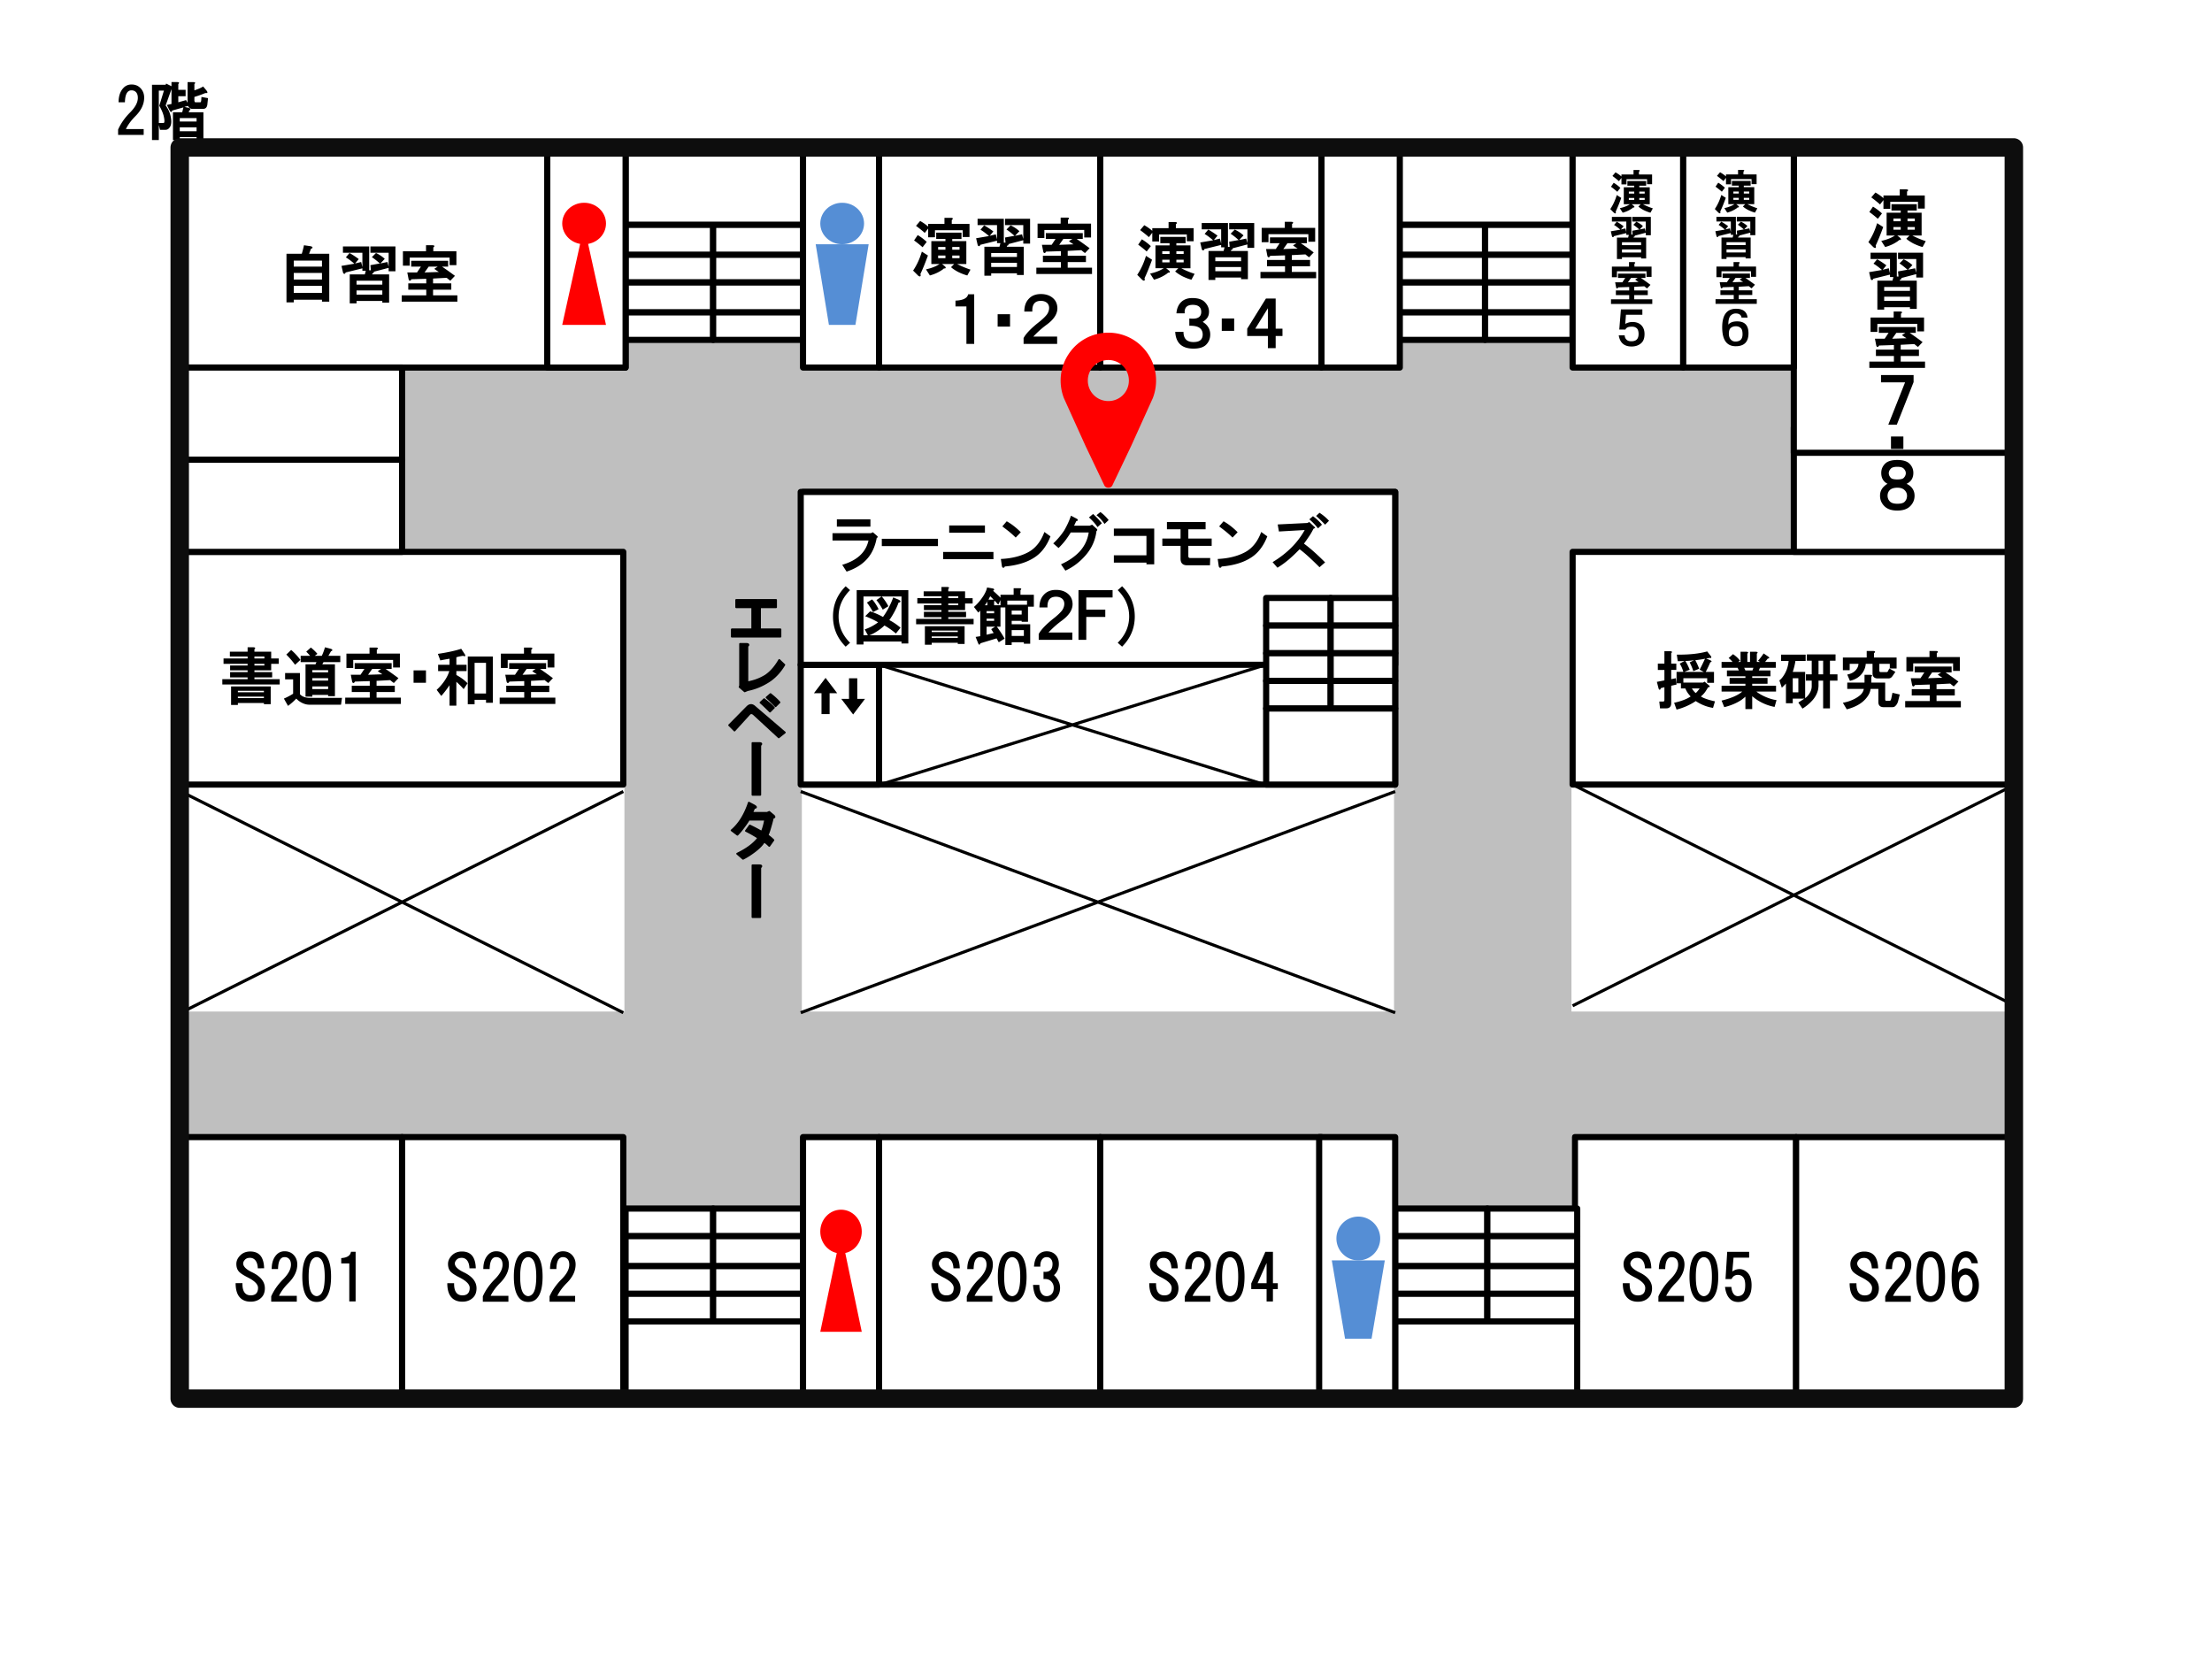 <svg xmlns="http://www.w3.org/2000/svg" width="960" height="720" viewBox="0 0 720 540"><path fill="#fff" fill-rule="evenodd" d="M0 540h720V0H0Z"/><path fill="#bfbfbf" fill-rule="evenodd" d="M58.5 369.75h599.251v-40.5H58.5Z" data-name="P"/><path fill="#bfbfbf" fill-rule="evenodd" d="M203.25 393H261V98.25h-57.75Zm250.502 9.75h57.75V98.25h-57.75Z" data-name="P"/><g data-name="P"><path fill="#fff" fill-rule="evenodd" d="M58.875 455.625h72v-85.5h-72Z"/><path fill="none" stroke="#000" stroke-linejoin="round" stroke-width="2.002" d="M58.875 455.625h72v-85.5h-72Z"/></g><g data-name="P"><path fill="#fff" fill-rule="evenodd" d="M130.88 455.625h72v-85.5h-72Z"/><path fill="none" stroke="#000" stroke-linejoin="round" stroke-width="2.002" d="M130.88 455.625h72v-85.5h-72Z"/></g><g data-name="P"><path fill="#fff" fill-rule="evenodd" d="M286.13 455.625h72v-85.5h-72Z"/><path fill="none" stroke="#000" stroke-linejoin="round" stroke-width="2.002" d="M286.13 455.625h72v-85.5h-72Z"/></g><g data-name="P"><path fill="#fff" fill-rule="evenodd" d="M358.13 455.625h72v-85.5h-72Z"/><path fill="none" stroke="#000" stroke-linejoin="round" stroke-width="2.002" d="M358.13 455.625h72v-85.5h-72Z"/></g><g data-name="P"><path fill="#fff" fill-rule="evenodd" d="M512.63 455.625h72v-85.5h-72Z"/><path fill="none" stroke="#000" stroke-linejoin="round" stroke-width="2.002" d="M512.63 455.625h72v-85.5h-72Z"/></g><g data-name="P"><path fill="#fff" fill-rule="evenodd" d="M584.63 455.625h72v-85.5h-72Z"/><path fill="none" stroke="#000" stroke-linejoin="round" stroke-width="2.002" d="M584.63 455.625h72v-85.5h-72Z"/></g><path fill="#bfbfbf" fill-rule="evenodd" d="M58.5 179.248h527.251v-60H58.5Z" data-name="P"/><g data-name="P"><path fill="#fff" fill-rule="evenodd" d="M58.875 255.38h144v-75.75h-144Z"/><path fill="none" stroke="#000" stroke-linejoin="round" stroke-width="2.002" d="M58.875 255.38h144v-75.75h-144Z"/></g><g data-name="P"><path fill="#fff" fill-rule="evenodd" d="M511.881 255.38h144v-75.75h-144Z"/><path fill="none" stroke="#000" stroke-linejoin="round" stroke-width="2.002" d="M511.881 255.38h144v-75.75h-144Z"/></g><g data-name="P"><path fill="#fff" fill-rule="evenodd" d="M583.88 179.63h72v-40.5h-72Z"/><path fill="none" stroke="#000" stroke-linejoin="round" stroke-width="2.002" d="M583.88 179.63h72v-40.5h-72Z"/></g><g data-name="P"><path fill="#fff" fill-rule="evenodd" d="M261.38 255.38h192.75v-95.25H261.38Z"/><path fill="none" stroke="#000" stroke-linejoin="round" stroke-width="2.002" d="M261.38 255.38h192.75v-95.25H261.38Z"/></g><g data-name="P"><path fill="#fff" fill-rule="evenodd" d="M58.875 119.63h144.75v-72H58.875Z"/><path fill="none" stroke="#000" stroke-linejoin="round" stroke-width="2.002" d="M58.875 119.63h144.75v-72H58.875Z"/></g><g data-name="P"><path fill="#fff" fill-rule="evenodd" d="M286.13 119.63h72v-72h-72Z"/><path fill="none" stroke="#000" stroke-linejoin="round" stroke-width="2.002" d="M286.13 119.63h72v-72h-72Z"/></g><g data-name="P"><path fill="#fff" fill-rule="evenodd" d="M358.13 119.63h72v-72h-72Z"/><path fill="none" stroke="#000" stroke-linejoin="round" stroke-width="2.002" d="M358.13 119.63h72v-72h-72Z"/></g><g data-name="P"><path fill="#fff" fill-rule="evenodd" d="M583.88 147.382h72v-99.75h-72Z"/><path fill="none" stroke="#000" stroke-linejoin="round" stroke-width="2.002" d="M583.88 147.382h72v-99.75h-72Z"/></g><g data-name="P"><path fill="#fff" fill-rule="evenodd" d="M203.63 402.38h28.5v-9h-28.5Z"/><path fill="none" stroke="#000" stroke-linejoin="round" stroke-width="2.002" d="M203.63 402.38h28.5v-9h-28.5Z"/></g><g data-name="P"><path fill="#fff" fill-rule="evenodd" d="M203.63 412.13h28.5v-9.75h-28.5Z"/><path fill="none" stroke="#000" stroke-linejoin="round" stroke-width="2.002" d="M203.63 412.13h28.5v-9.75h-28.5Z"/></g><g data-name="P"><path fill="#fff" fill-rule="evenodd" d="M203.63 421.13h28.5v-9h-28.5Z"/><path fill="none" stroke="#000" stroke-linejoin="round" stroke-width="2.002" d="M203.63 421.13h28.5v-9h-28.5Z"/></g><g data-name="P"><path fill="#fff" fill-rule="evenodd" d="M203.63 430.13h28.5v-9h-28.5Z"/><path fill="none" stroke="#000" stroke-linejoin="round" stroke-width="2.002" d="M203.63 430.13h28.5v-9h-28.5Z"/></g><g data-name="P"><path fill="#fff" fill-rule="evenodd" d="M232.13 402.38h29.25v-9h-29.25Z"/><path fill="none" stroke="#000" stroke-linejoin="round" stroke-width="2.002" d="M232.13 402.38h29.25v-9h-29.25Z"/></g><g data-name="P"><path fill="#fff" fill-rule="evenodd" d="M232.13 412.13h29.25v-9.75h-29.25Z"/><path fill="none" stroke="#000" stroke-linejoin="round" stroke-width="2.002" d="M232.13 412.13h29.25v-9.75h-29.25Z"/></g><g data-name="P"><path fill="#fff" fill-rule="evenodd" d="M232.13 421.13h29.25v-9h-29.25Z"/><path fill="none" stroke="#000" stroke-linejoin="round" stroke-width="2.002" d="M232.13 421.13h29.25v-9h-29.25Z"/></g><g data-name="P"><path fill="#fff" fill-rule="evenodd" d="M232.13 430.13h29.25v-9h-29.25Z"/><path fill="none" stroke="#000" stroke-linejoin="round" stroke-width="2.002" d="M232.13 430.13h29.25v-9h-29.25Z"/></g><g data-name="P"><path fill="#fff" fill-rule="evenodd" d="M203.63 455.625h57.75v-25.5h-57.75Z"/><path fill="none" stroke="#000" stroke-linejoin="round" stroke-width="2.002" d="M203.63 455.625h57.75v-25.5h-57.75Z"/></g><g data-name="P"><path fill="#fff" fill-rule="evenodd" d="M454.13 402.38h30v-9h-30Z"/><path fill="none" stroke="#000" stroke-linejoin="round" stroke-width="2.002" d="M454.13 402.38h30v-9h-30Z"/></g><g data-name="P"><path fill="#fff" fill-rule="evenodd" d="M454.13 412.13h30v-9.75h-30Z"/><path fill="none" stroke="#000" stroke-linejoin="round" stroke-width="2.002" d="M454.13 412.13h30v-9.75h-30Z"/></g><g data-name="P"><path fill="#fff" fill-rule="evenodd" d="M454.13 421.13h30v-9h-30Z"/><path fill="none" stroke="#000" stroke-linejoin="round" stroke-width="2.002" d="M454.13 421.13h30v-9h-30Z"/></g><g data-name="P"><path fill="#fff" fill-rule="evenodd" d="M454.13 430.13h30v-9h-30Z"/><path fill="none" stroke="#000" stroke-linejoin="round" stroke-width="2.002" d="M454.13 430.13h30v-9h-30Z"/></g><g data-name="P"><path fill="#fff" fill-rule="evenodd" d="M484.13 402.38h29.25v-9h-29.25Z"/><path fill="none" stroke="#000" stroke-linejoin="round" stroke-width="2.002" d="M484.13 402.38h29.25v-9h-29.25Z"/></g><g data-name="P"><path fill="#fff" fill-rule="evenodd" d="M484.13 412.13h29.25v-9.75h-29.25Z"/><path fill="none" stroke="#000" stroke-linejoin="round" stroke-width="2.002" d="M484.13 412.13h29.25v-9.75h-29.25Z"/></g><g data-name="P"><path fill="#fff" fill-rule="evenodd" d="M484.13 421.13h29.25v-9h-29.25Z"/><path fill="none" stroke="#000" stroke-linejoin="round" stroke-width="2.002" d="M484.13 421.13h29.25v-9h-29.25Z"/></g><g data-name="P"><path fill="#fff" fill-rule="evenodd" d="M484.13 430.13h29.25v-9h-29.25Z"/><path fill="none" stroke="#000" stroke-linejoin="round" stroke-width="2.002" d="M484.13 430.13h29.25v-9h-29.25Z"/></g><g data-name="P"><path fill="#fff" fill-rule="evenodd" d="M454.13 455.625h59.25v-25.5h-59.25Z"/><path fill="none" stroke="#000" stroke-linejoin="round" stroke-width="2.002" d="M454.13 455.625h59.25v-25.5h-59.25Z"/></g><g data-name="P"><path fill="#fff" fill-rule="evenodd" d="M203.63 110.63h28.5v-9h-28.5Z"/><path fill="none" stroke="#000" stroke-linejoin="round" stroke-width="2.002" d="M203.63 110.63h28.5v-9h-28.5Z"/></g><g data-name="P"><path fill="#fff" fill-rule="evenodd" d="M203.63 101.63h28.5v-9.75h-28.5Z"/><path fill="none" stroke="#000" stroke-linejoin="round" stroke-width="2.002" d="M203.63 101.63h28.5v-9.75h-28.5Z"/></g><g data-name="P"><path fill="#fff" fill-rule="evenodd" d="M203.63 91.882h28.5v-9h-28.5Z"/><path fill="none" stroke="#000" stroke-linejoin="round" stroke-width="2.002" d="M203.63 91.882h28.5v-9h-28.5Z"/></g><g data-name="P"><path fill="#fff" fill-rule="evenodd" d="M203.63 82.882h28.5v-9.75h-28.5Z"/><path fill="none" stroke="#000" stroke-linejoin="round" stroke-width="2.002" d="M203.63 82.882h28.5v-9.75h-28.5Z"/></g><g data-name="P"><path fill="#fff" fill-rule="evenodd" d="M232.13 110.63h29.25v-9h-29.25Z"/><path fill="none" stroke="#000" stroke-linejoin="round" stroke-width="2.002" d="M232.13 110.63h29.25v-9h-29.25Z"/></g><g data-name="P"><path fill="#fff" fill-rule="evenodd" d="M232.13 101.63h29.25v-9.75h-29.25Z"/><path fill="none" stroke="#000" stroke-linejoin="round" stroke-width="2.002" d="M232.13 101.63h29.25v-9.75h-29.25Z"/></g><g data-name="P"><path fill="#fff" fill-rule="evenodd" d="M232.13 91.882h29.25v-9h-29.25Z"/><path fill="none" stroke="#000" stroke-linejoin="round" stroke-width="2.002" d="M232.13 91.882h29.25v-9h-29.25Z"/></g><g data-name="P"><path fill="#fff" fill-rule="evenodd" d="M232.13 82.882h29.25v-9.75h-29.25Z"/><path fill="none" stroke="#000" stroke-linejoin="round" stroke-width="2.002" d="M232.13 82.882h29.25v-9.75h-29.25Z"/></g><g data-name="P"><path fill="#fff" fill-rule="evenodd" d="M203.63 73.13h57.75v-25.5h-57.75Z"/><path fill="none" stroke="#000" stroke-linejoin="round" stroke-width="2.002" d="M203.63 73.13h57.75v-25.5h-57.75Z"/></g><g data-name="P"><path fill="#fff" fill-rule="evenodd" d="M454.13 110.63h29.25v-9h-29.25Z"/><path fill="none" stroke="#000" stroke-linejoin="round" stroke-width="2.002" d="M454.13 110.63h29.25v-9h-29.25Z"/></g><g data-name="P"><path fill="#fff" fill-rule="evenodd" d="M454.13 101.63h29.25v-9.75h-29.25Z"/><path fill="none" stroke="#000" stroke-linejoin="round" stroke-width="2.002" d="M454.13 101.63h29.25v-9.75h-29.25Z"/></g><g data-name="P"><path fill="#fff" fill-rule="evenodd" d="M454.13 91.882h29.25v-9h-29.25Z"/><path fill="none" stroke="#000" stroke-linejoin="round" stroke-width="2.002" d="M454.13 91.882h29.25v-9h-29.25Z"/></g><g data-name="P"><path fill="#fff" fill-rule="evenodd" d="M454.13 82.882h29.25v-9.75h-29.25Z"/><path fill="none" stroke="#000" stroke-linejoin="round" stroke-width="2.002" d="M454.13 82.882h29.25v-9.75h-29.25Z"/></g><g data-name="P"><path fill="#fff" fill-rule="evenodd" d="M483.381 110.63h28.5v-9h-28.5Z"/><path fill="none" stroke="#000" stroke-linejoin="round" stroke-width="2.002" d="M483.381 110.63h28.5v-9h-28.5Z"/></g><g data-name="P"><path fill="#fff" fill-rule="evenodd" d="M483.381 101.63h28.5v-9.75h-28.5Z"/><path fill="none" stroke="#000" stroke-linejoin="round" stroke-width="2.002" d="M483.381 101.63h28.5v-9.75h-28.5Z"/></g><g data-name="P"><path fill="#fff" fill-rule="evenodd" d="M483.381 91.882h28.5v-9h-28.5Z"/><path fill="none" stroke="#000" stroke-linejoin="round" stroke-width="2.002" d="M483.381 91.882h28.5v-9h-28.5Z"/></g><g data-name="P"><path fill="#fff" fill-rule="evenodd" d="M483.381 82.882h28.5v-9.75h-28.5Z"/><path fill="none" stroke="#000" stroke-linejoin="round" stroke-width="2.002" d="M483.381 82.882h28.5v-9.75h-28.5Z"/></g><g data-name="P"><path fill="#fff" fill-rule="evenodd" d="M454.13 73.13h57.75v-25.5h-57.75Z"/><path fill="none" stroke="#000" stroke-linejoin="round" stroke-width="2.002" d="M454.13 73.13h57.75v-25.5h-57.75Z"/></g><g data-name="P"><path fill="#fff" fill-rule="evenodd" d="M511.881 119.63h36v-72h-36Z"/><path fill="none" stroke="#000" stroke-linejoin="round" stroke-width="2.002" d="M511.881 119.63h36v-72h-36Z"/></g><g data-name="P"><path fill="#fff" fill-rule="evenodd" d="M547.88 119.63h36v-72h-36Z"/><path fill="none" stroke="#000" stroke-linejoin="round" stroke-width="2.002" d="M547.88 119.63h36v-72h-36Z"/></g><g data-name="P"><path fill="#fff" fill-rule="evenodd" d="M261.38 119.63h24.75v-72h-24.75Z"/><path fill="none" stroke="#000" stroke-linejoin="round" stroke-width="2.002" d="M261.38 119.63h24.75v-72h-24.75Z"/></g><g data-name="P"><path fill="#fff" fill-rule="evenodd" d="M261.38 455.625h24.75v-85.5h-24.75Z"/><path fill="none" stroke="#000" stroke-linejoin="round" stroke-width="2.002" d="M261.38 455.625h24.75v-85.5h-24.75Z"/></g><g data-name="P"><path fill="#fff" fill-rule="evenodd" d="M430.13 119.63h25.5v-72h-25.5Z"/><path fill="none" stroke="#000" stroke-linejoin="round" stroke-width="2.002" d="M430.13 119.63h25.5v-72h-25.5Z"/></g><g data-name="P"><path fill="#fff" fill-rule="evenodd" d="M429.381 455.625h24.75v-85.5h-24.75Z"/><path fill="none" stroke="#000" stroke-linejoin="round" stroke-width="2.002" d="M429.381 455.625h24.75v-85.5h-24.75Z"/></g><g data-name="P"><path fill="#fff" fill-rule="evenodd" d="M260.63 255.38h25.5v-39h-25.5Z"/><path fill="none" stroke="#000" stroke-linejoin="round" stroke-width="2.002" d="M260.63 255.38h25.5v-39h-25.5Z"/></g><g data-name="P"><path fill="#fff" fill-rule="evenodd" d="M58.875 179.63h72v-30h-72Z"/><path fill="none" stroke="#000" stroke-linejoin="round" stroke-width="2.002" d="M58.875 179.63h72v-30h-72Z"/></g><g data-name="P"><path fill="#fff" fill-rule="evenodd" d="M178.13 119.63h25.5v-72h-25.5Z"/><path fill="none" stroke="#000" stroke-linejoin="round" stroke-width="2.002" d="M178.13 119.63h25.5v-72h-25.5Z"/></g><g data-name="P"><path fill="#fff" fill-rule="evenodd" d="M58.875 149.63h72v-30h-72Z"/><path fill="none" stroke="#000" stroke-linejoin="round" stroke-width="2.002" d="M58.875 149.63h72v-30h-72Z"/></g><path d="M45.658 28.612q1.268 1.268 1.269 3.172-.001 3.174-2.855 6.03-2.063 2.06-3.093 4.2h5.789v1.904h-8.327v-1.745c.898-2.007 2.194-3.86 3.886-5.55q2.537-2.536 2.538-4.76 0-1.267-.635-1.902-.554-.554-1.427-.554-2.062 0-2.141 3.885H38.6q0-3.092 1.665-4.76 1.031-1.029 2.538-1.028c1.163-.004 2.115.37 2.855 1.108m7.702.885h-1.665v10.536H53.2q.158 0 .238-.159.08-.157.08-.554 0-.556-.238-1.582-.397-1.51-1.428-3.328zm4.679-2.148v1.9h2.379v2.06h-2.38v1.983l2.539-.716.475.874v-6.734h1.903q.575.05.576.266 0 .151-.258.367v2.061c1.268-.42 2.22-.845 2.854-1.266l1.11 1.346q.279.376.278.575 0 .237-.396.237-.12 0-.278-.021-1.507.634-3.568 1.27v1.187a.7.7 0 0 0 .079.316q-.001.08.08.159.077.08.237.079h1.428a.3.3 0 0 0 .069.01q.257 0 .327-.564l.08-1.187 2.14.395-.238 2.22q-.237 1.267-1.348 1.266H62.4a1.8 1.8 0 0 1-.713-.317 1.45 1.45 0 0 1-.476-.636l-1.19.316 1.428.32c.21.05.37.159.475.317a.34.34 0 0 1 0 .317q-.078.16-.316.158l-.16.636h4.759v8.799h-2.22v-.712h-5.473v.95h-2.22v-9.037h3.014l.396-1.586-3.648 1.029q-.139.465-.347.464-.257 0-.605-.701l-.793-1.583 1.507-.32v-4.831l-1.903 5.313q.396.555.714 1.111.95 1.661 1.11 3.802.01.159.01.306c0 .907-.215 1.594-.645 2.072a1.51 1.51 0 0 1-1.268.633H52.09l-.396-1.586v4.913h-2.22V27.594h4.44l.158-.396 1.745.867v-1.349h1.904q.573.05.574.266 0 .151-.257.367m.475 11.097v1.105h5.472v-1.105zm0 3.008v1.273h5.472v-1.273z" data-name="P"/><path fill="none" stroke="#000" stroke-linejoin="round" stroke-width="1.001" d="m58.875 257.63 144.005 72m-144.005 0 144.005-72m57.75 0 193.5 72m-193.5 0 193.5-72m57.751-2.25 144 72m-144 0 144-72" data-name="P"/><path fill="none" stroke="#0d0d0d" stroke-linejoin="round" stroke-width="6.005" d="M58.5 455.25h597V48h-597Z" data-name="P"/><g data-name="P"><path fill="#fff" fill-rule="evenodd" d="M260.63 216.38h193.5v-56.25h-193.5Z"/><path fill="none" stroke="#000" stroke-linejoin="round" stroke-width="2.002" d="M260.63 216.38h193.5v-56.25h-193.5Z"/></g><path fill="none" stroke="#000" stroke-linejoin="round" stroke-width="1.001" d="M286.13 216.38 412 255.5m-125.87 0L412 216.38" data-name="P"/><g data-name="P"><path fill="#fff" fill-rule="evenodd" d="M412.13 203.63h21v-9h-21Z"/><path fill="none" stroke="#000" stroke-linejoin="round" stroke-width="2.002" d="M412.13 203.63h21v-9h-21Z"/></g><g data-name="P"><path fill="#fff" fill-rule="evenodd" d="M412.13 212.63h21v-9h-21Z"/><path fill="none" stroke="#000" stroke-linejoin="round" stroke-width="2.002" d="M412.13 212.63h21v-9h-21Z"/></g><g data-name="P"><path fill="#fff" fill-rule="evenodd" d="M412.13 221.63h21v-9h-21Z"/><path fill="none" stroke="#000" stroke-linejoin="round" stroke-width="2.002" d="M412.13 221.63h21v-9h-21Z"/></g><g data-name="P"><path fill="#fff" fill-rule="evenodd" d="M412.13 230.63h21v-9h-21Z"/><path fill="none" stroke="#000" stroke-linejoin="round" stroke-width="2.002" d="M412.13 230.63h21v-9h-21Z"/></g><g data-name="P"><path fill="#fff" fill-rule="evenodd" d="M433.13 203.63h21v-9h-21Z"/><path fill="none" stroke="#000" stroke-linejoin="round" stroke-width="2.002" d="M433.13 203.63h21v-9h-21Z"/></g><g data-name="P"><path fill="#fff" fill-rule="evenodd" d="M433.13 212.63h21v-9h-21Z"/><path fill="none" stroke="#000" stroke-linejoin="round" stroke-width="2.002" d="M433.13 212.63h21v-9h-21Z"/></g><g data-name="P"><path fill="#fff" fill-rule="evenodd" d="M433.13 221.63h21v-9h-21Z"/><path fill="none" stroke="#000" stroke-linejoin="round" stroke-width="2.002" d="M433.13 221.63h21v-9h-21Z"/></g><g data-name="P"><path fill="#fff" fill-rule="evenodd" d="M433.13 230.63h21v-9h-21Z"/><path fill="none" stroke="#000" stroke-linejoin="round" stroke-width="2.002" d="M433.13 230.63h21v-9h-21Z"/></g><g data-name="P"><path fill="#fff" fill-rule="evenodd" d="M412.13 255.38h42v-24.75h-42Z"/><path fill="none" stroke="#000" stroke-linejoin="round" stroke-width="2.002" d="M412.13 255.38h42v-24.75h-42Z"/></g><path d="M310.111 71.295q-.08.156-.317.317v1.27h5.777v4.27h-2.216v-2.213h-9.021v2.292l-2.215.003v-2.849l-1.108 1.425q-.951-.874-2.85-2.303l1.346-1.582q1.423.795 2.612 1.827v-.87h5.301v-1.986h2.058q.661.001.662.277c0 .032-.01.076-.029.122m2.849 6.493h-3.007v.705h4.59v7.439h-3.008a28.3 28.3 0 0 0 4.353 1.827l-1.03 1.9q-1.266-.319-2.927-1.112-1.505-.794-2.374-1.583l1.029-1.032h-3.957l.791.633q.405.34.406.565a.3.3 0 0 1-.01.072q-.06.174-.336.176-.1 0-.218-.018-.396.394-.95.712-1.583 1.03-3.64 1.587l-1.266-1.982q.712-.16 1.504-.396 1.74-.555 2.928-1.35h-2.691v-7.438h4.59v-.705h-3.007v-2.057h8.23zm-11.316.946-1.346 1.741a37 37 0 0 0-2.77-2.216l1.188-1.74q1.581.948 2.928 2.215m3.719 1.658v.878h2.374v-.878zm4.59 0v.878h2.373v-.878zm-10.367 8.792q.088.266.089.446c0 .194-.082.313-.247.345q-.318 0-.712-.396l-1.504-1.503q1.82-2.692 2.849-6.176l1.978 1.266c-.898 2.482-1.714 4.485-2.453 6.018m5.777-6.015v.864h2.374v-.864zm4.59 0v.864h2.373v-.864zm16.791-4.197.554.003-.158-1.665 3.086-.554q-1.425-1.268-2.611-2.058l1.345-1.345q1.66.793 2.849 1.9l-1.425 1.503 2.295-.475.396 1.507V73.27h-5.935v-2.057h8.15v8.079h-2.215v-1.108l-4.827 1.266c.005.043.01.09.01.13q-.001.345-.406.345l-.158.395h5.539v9.187h-2.216v-.553h-8.388v.79h-2.216V80.32h4.907l.316-1.187h-1.108v-.791l-5.46 1.345q-.08.314-.237.396a.4.4 0 0 1-.159.04.4.4 0 0 1-.158-.04q-.239-.08-.316-.475l-.475-2.06 4.194-.713q-1.663-1.426-2.77-2.058l1.187-1.424a26 26 0 0 1 3.007 1.978l-1.187 1.425 1.979-.475.395 1.665V73.27h-6.33v-2.057h8.546zm-4.115 3.406v1.266h8.388v-1.266zm0 3.165v1.353h8.388v-1.353zm25.302-14.323q-.08.156-.316.313v1.262h7.517v4.515h-2.216v-2.457H339.94v2.615h-2.216v-4.673h7.517v-1.971h2.058q.661.001.663.277 0 .048-.03.119m4.51 6.568h-1.978q1.978 1.344 4.194 3l-1.503 1.583q-.634-.472-1.187-.943l-4.432.238v1.575h5.935V85.3h-5.935v1.827h7.914v2.058h-18.122v-2.058h7.993V85.3h-5.856v-2.06h5.856v-1.496l-4.827.158q-.228.46-.505.46a.4.4 0 0 1-.208-.068q-.159-.16-.237-.554l-.396-2.054h3.165l1.267-1.899h-3.166v-1.9h12.029zm-6.33 0-1.345 1.9 4.669-.159a15 15 0 0 1-1.504-1.029l1.108-.712zM317.1 111.936h-2.532V99.748h-3.561V97.85q3.718-.157 4.115-2.057h1.978zm7.63-5.619v-4.036h4.036v4.036zm17.942-9.338q1.423 1.188 1.504 3.244.078 2.85-3.482 5.46a30.5 30.5 0 0 0-4.352 3.878h7.755v2.375h-10.921v-1.9q1.186-2.216 5.144-5.302 1.66-1.344 2.453-2.374.712-1.031.712-2.137 0-1.03-.712-1.662-.792-.632-1.979-.633-2.78.001-2.78 3.137 0 .168.011.345h-2.612q0-2.61 1.425-4.115 1.423-1.582 3.956-1.582 2.374-.002 3.878 1.266M533.705 55.63a.7.7 0 0 1-.238.234v.938h4.284v3.162h-1.64v-1.636h-6.69v1.697h-1.644v-2.111l-.82 1.058c-.472-.432-1.173-.997-2.112-1.702l.996-1.173c.702.389 1.35.842 1.936 1.35v-.645h3.931v-1.467h1.525q.492 0 .493.205a.3.3 0 0 1-.021.09m2.111 4.813h-2.23v.518h3.403v5.507h-2.23q1.585.825 3.23 1.352l-.766 1.41q-.94-.236-2.17-.823c-.744-.392-1.33-.78-1.758-1.173l.762-.766h-2.935l.586.471q.303.25.302.417-.003.033-.007.054-.047.13-.252.13a1 1 0 0 1-.161-.015 3.2 3.2 0 0 1-.702.53q-1.175.765-2.701 1.176l-.94-1.468q.531-.118 1.116-.295 1.291-.41 2.173-1h-1.997V60.96h3.403v-.518h-2.23v-1.525h6.104zm-8.392.698-.996 1.287a27 27 0 0 0-2.054-1.64l.881-1.291q1.17.705 2.17 1.644m2.76 1.23v.647h1.758v-.647zm3.402 0v.647h1.759v-.647zm-7.687 6.507q.066.198.068.33c-.003.145-.06.231-.183.256q-.237.001-.529-.295l-1.115-1.111q1.35-1.995 2.111-4.572l1.468.935q-.999 2.757-1.82 4.457m4.284-4.45v.633h1.76v-.633zm3.403 0v.633h1.759v-.633zm-2.584 11.91.414.004-.119-1.234 2.288-.41a18 18 0 0 0-1.935-1.525l.996-1q1.23.589 2.112 1.41l-1.054 1.115 1.701-.352.291 1.115v-3.346h-4.399V70.59h6.043v5.986h-1.644v-.82l-3.579.939a.4.4 0 0 1 .008.093c0 .173-.101.255-.299.255l-.119.295h4.108v6.803h-1.644v-.414h-6.22v.59h-1.643v-6.979h3.64l.234-.88h-.82v-.587l-4.05 1q-.06.232-.177.291a.3.3 0 0 1-.115.029.3.3 0 0 1-.118-.029c-.12-.04-.195-.155-.234-.352l-.353-1.526 3.108-.528q-1.229-1.057-2.054-1.525l.881-1.058q1.057.588 2.23 1.468l-.88 1.057 1.467-.352.295 1.233v-3.464h-4.694V70.59h6.334zm-3.05 2.526v.935h6.22v-.935zm0 2.341v.997h6.22v-.997zm4.284 4.403a.7.7 0 0 1-.234.234v.939h5.572v3.349h-1.64v-1.824h-9.626v1.939h-1.64V86.78h5.572v-1.468h1.525q.492 0 .493.205a.3.3 0 0 1-.022.09m3.345 4.87h-1.467c.975.666 2.014 1.41 3.108 2.238l-1.112 1.173a16 16 0 0 1-.881-.705l-3.288.176v1.176h4.403v1.525h-4.403v1.353h5.87v1.525h-13.438v-1.525h5.928V96.06h-4.342v-1.525h4.342v-1.122l-3.58.119q-.17.347-.373.349-.074-.001-.155-.05-.119-.12-.176-.414l-.295-1.53h2.349l.938-1.41h-2.348v-1.41h8.92zm-4.694 0-1 1.414 3.464-.118a12 12 0 0 1-1.115-.767l.82-.528zm3.694 11.98h-5.338l-.234 2.993q.466-.295 1.116-.471.643-.173 1.172-.173 1.878-.005 2.935 1.054 1.053 1.057 1.054 2.874 0 1.877-.938 2.817c-.82.823-1.918 1.233-3.285 1.233q-3.582 0-4.169-3.636h1.94q-.002.82.586 1.406c.348.353.88.529 1.582.529q1.175.001 1.763-.586.584-.588.586-1.763 0-1.289-.529-1.816-.589-.588-1.582-.587-.884-.003-1.353.176-.582.233-.82.763h-1.996l.528-6.572h6.982zm33.141-46.856a.7.7 0 0 1-.234.234v.939h4.28v3.162h-1.643v-1.637h-6.684v1.698h-1.64v-2.112l-.82 1.058c-.472-.432-1.173-.997-2.112-1.702l.997-1.172c.705.388 1.348.841 1.935 1.349v-.644h3.928v-1.468h1.525q.488 0 .49.205a.3.3 0 0 1-.022.09m2.111 4.813h-2.23v.518h3.403v5.522h-2.23q1.584.814 3.226 1.341l-.762 1.407c-.626-.159-1.35-.428-2.17-.82q-1.116-.582-1.758-1.17l.762-.758h-2.931l.586.467q.298.25.298.417.002.028-.007.05-.043.132-.248.134-.07-.005-.162-.015-.291.293-.701.526a9.5 9.5 0 0 1-2.698 1.169l-.939-1.46q.528-.119 1.115-.296 1.29-.41 2.17-.992h-1.994v-5.522h3.4v-.518h-2.227v-1.525h6.097zm-8.385.698-.996 1.288a27 27 0 0 0-2.05-1.64l.877-1.292a12.7 12.7 0 0 1 2.17 1.644m2.756 1.226v.652h1.759v-.652zm3.399 0v.652h1.759v-.652zm-7.676 6.511q.064.198.064.331 0 .216-.183.256c-.158 0-.33-.098-.529-.295l-1.111-1.112q1.344-1.994 2.108-4.572l1.467.935q-.997 2.758-1.816 4.457m4.277-4.453v.651h1.759v-.651zm3.399 0v.651h1.759v-.651zm-2.58 11.917h.41l-.115-1.23 2.284-.41a18 18 0 0 0-1.932-1.522l.997-.996q1.229.587 2.108 1.406l-1.054 1.116 1.701-.353.291 1.112V72.1h-4.395v-1.525h6.036v5.971h-1.64v-.816l-3.576.935q.006.05.007.093 0 .26-.298.26l-.12.29h4.105v6.803h-1.644v-.414h-6.212v.59h-1.64V77.31h3.633l.234-.878h-.82v-.586l-4.044.996q-.061.232-.176.291a.24.24 0 0 1-.119.03.2.2 0 0 1-.115-.03q-.178-.058-.237-.349l-.349-1.525 3.104-.525q-1.23-1.058-2.05-1.521l.878-1.058q1.056.589 2.23 1.464l-.881 1.054 1.467-.349.292 1.23v-3.453h-4.691v-1.525h6.33zm-3.047 2.522v.935h6.212v-.935zm0 2.342v.996h6.212v-.996zm4.281 4.417a.7.7 0 0 1-.238.234v.938h5.572v3.342h-1.644v-1.816h-9.611v1.931h-1.644v-3.457h5.572V85.3h1.521q.493 0 .493.205a.3.3 0 0 1-.021.09m3.341 4.867h-1.467a78 78 0 0 1 3.108 2.22l-1.115 1.168a17 17 0 0 1-.878-.698l-3.284.177v1.165h4.395v1.525h-4.395v1.353h5.863v1.525h-13.424v-1.525h5.92v-1.353h-4.338v-1.525h4.338v-1.108l-3.575.115q-.171.341-.374.342-.074-.001-.155-.05-.119-.12-.176-.41l-.292-1.522h2.346l.935-1.4h-2.345v-1.406h8.913zm-4.69 0-.997 1.403 3.457-.12a11 11 0 0 1-1.111-.758l.82-.525zm3.928 12.916h-1.993c-.004-.317-.137-.608-.41-.881-.317-.313-.802-.468-1.468-.468-.626-.004-1.172.234-1.64.701q-.764.763-.763 2.932.88-1.053 2.87-1.054 3.696 0 3.695 3.867 0 4.221-4.162 4.223-4.396-.004-4.395-6.155-.001-6.041 4.514-6.04 3.397 0 3.752 2.875m-5.572 3.457q-.525.529-.525 1.759 0 1.29.701 1.993.587.587 1.407.586 1.176.001 1.759-.586.587-.587.586-1.817 0-1.408-.525-1.935-.647-.643-1.644-.644-1.112.001-1.76.644m57.785-44.799q-.08.156-.317.317v1.27h5.777v4.27h-2.215V65.68h-9.022v2.292l-2.216.003v-2.849l-1.108 1.425q-.949-.874-2.849-2.302l1.346-1.583q1.425.795 2.611 1.827v-.87h5.302v-1.986h2.058q.66.001.662.277a.4.4 0 0 1-.029.122m2.849 6.493h-3.007v.705h4.59v7.439h-3.008a28.3 28.3 0 0 0 4.353 1.827l-1.029 1.9q-1.267-.319-2.928-1.112-1.505-.794-2.374-1.583l1.029-1.032h-3.957l.791.633q.406.34.407.565c-.004.029-.004.05-.011.072q-.059.174-.338.176-.097 0-.216-.018-.397.394-.95.712-1.585 1.03-3.64 1.587l-1.266-1.982q.711-.16 1.504-.396 1.739-.555 2.928-1.349h-2.691v-7.439h4.59v-.705h-3.007v-2.057h8.23zm-11.317.946-1.345 1.741c-.9-.791-1.82-1.529-2.77-2.216l1.187-1.74a17 17 0 0 1 2.928 2.215m3.72 1.658v.878h2.374v-.878zm4.59 0v.878h2.374v-.878zm-10.367 8.792c.057.176.09.327.09.446-.004.194-.083.313-.248.345q-.319 0-.713-.396l-1.503-1.503q1.818-2.692 2.849-6.176l1.978 1.266c-.9 2.482-1.716 4.485-2.453 6.018m5.777-6.015v.864h2.374v-.864zm4.59 0v.864h2.374v-.864zm-3.482 16.101.554.004-.159-1.666 3.087-.554q-1.425-1.266-2.612-2.057l1.346-1.346q1.661.794 2.848 1.9l-1.424 1.503 2.295-.475.396 1.508V84.31h-5.936v-2.058h8.151v8.08h-2.215v-1.109l-4.828 1.266c.004.044.011.09.011.13q-.004.345-.406.345l-.159.396h5.54v9.187h-2.216v-.554h-8.388v.791h-2.216V91.36h4.906l.317-1.187h-1.108v-.791l-5.46 1.345q-.082.314-.238.396a.4.4 0 0 1-.158.04.4.4 0 0 1-.159-.04q-.236-.081-.316-.475l-.475-2.061 4.194-.713q-1.662-1.425-2.77-2.057L611 84.392q1.426.79 3.007 1.979l-1.187 1.424 1.978-.475.396 1.666V84.31h-6.331v-2.058h8.547zm-4.115 3.407v1.266h8.388v-1.266zm0 3.165v1.353h8.388v-1.353zm5.777 5.201q-.08.158-.317.313v1.263h7.518v4.514h-2.216v-2.456H611.08v2.615h-2.216v-4.673h7.518v-1.971h2.057q.661 0 .662.277 0 .049-.028.118m4.51 6.569h-1.978q1.976 1.343 4.194 3l-1.503 1.583a23 23 0 0 1-1.187-.943l-4.432.237v1.576h5.935v2.058h-5.935v1.827h7.914v2.057h-18.123v-2.057h7.993v-1.827h-5.856v-2.058h5.856v-1.496l-4.827.158c-.155.306-.32.46-.504.46a.4.4 0 0 1-.209-.068c-.107-.108-.183-.291-.237-.554l-.396-2.054h3.166l1.266-1.9h-3.165v-1.898h12.028zm-6.33 0-1.346 1.9 4.67-.16a15 15 0 0 1-1.504-1.028l1.107-.712zm5.617 16.025-5.46 13.849h-2.77l5.46-13.77h-7.834v-2.374h10.604zm-7.36 21.745v-4.036h4.036v4.036zm6.015 4.791q1.264 1.266 1.266 3.007.001 2.53-2.216 3.561.87.395 1.425.95 1.187 1.186 1.187 2.928 0 1.979-1.425 3.403t-4.194 1.424q-2.772 0-4.194-1.424-1.425-1.424-1.425-3.403 0-1.742 1.187-2.928.712-.712 1.266-.95c-1.374-.687-2.057-1.874-2.057-3.56 0-1.163.42-2.163 1.266-3.008q1.188-1.187 3.957-1.187 2.768 0 3.957 1.187m-1.9 1.583c-.37-.37-1.053-.554-2.057-.554s-1.687.183-2.058.554q-.712.71-.712 1.503 0 .87.712 1.583.476.475 2.058.475t2.058-.475q.712-.713.712-1.583 0-.793-.712-1.503m-4.431 10.762q.712.712 2.374.712c1.158 0 1.953-.212 2.374-.633q.79-.792.791-1.978c0-.687-.262-1.291-.791-1.82q-.793-.793-2.374-.792-1.661 0-2.453.792-.713.714-.713 1.82 0 1.105.792 1.9M383.06 72.673q-.078.156-.316.317v1.27h5.777v4.27h-2.215v-2.213h-9.022v2.291l-2.216.004v-2.85l-1.108 1.425q-.95-.873-2.849-2.302l1.346-1.583q1.425.796 2.611 1.828v-.87h5.302v-1.986h2.058q.66 0 .662.277 0 .05-.03.122m2.85 6.493h-3.007v.705h4.59v7.439h-3.008a28.3 28.3 0 0 0 4.353 1.827l-1.029 1.9q-1.267-.319-2.928-1.112-1.506-.794-2.374-1.583l1.029-1.032h-3.957l.791.633q.406.338.407.564c-.004.03-.004.05-.011.072q-.059.175-.338.177-.098-.001-.216-.018c-.266.262-.58.5-.95.712q-1.585 1.03-3.64 1.586l-1.266-1.982a23 23 0 0 0 1.503-.395q1.74-.555 2.929-1.35h-2.691v-7.438h4.59v-.705h-3.007v-2.058h8.23zm-11.317.946-1.345 1.74c-.9-.79-1.82-1.528-2.77-2.215l1.187-1.741a17 17 0 0 1 2.928 2.216m3.72 1.658v.878h2.374v-.878zm4.59 0v.878h2.374v-.878zm-10.367 8.791c.057.177.09.328.09.446-.004.195-.083.313-.249.346q-.318 0-.712-.396l-1.503-1.503q1.818-2.692 2.849-6.177l1.978 1.266q-1.349 3.721-2.453 6.018m5.777-6.014v.863h2.374v-.863zm4.59 0v.863h2.374v-.863zm16.795-4.197.554.003-.159-1.666 3.087-.554q-1.424-1.266-2.612-2.057l1.345-1.345q1.662.792 2.85 1.899l-1.425 1.503 2.295-.474.396 1.507v-4.518h-5.936V72.59h8.151v8.08h-2.215v-1.11l-4.828 1.267c.004.043.011.09.011.13q-.004.344-.407.344l-.158.396h5.54v9.187h-2.216v-.554h-8.389v.792h-2.215v-9.425h4.906l.317-1.187h-1.108v-.791l-5.46 1.345q-.082.314-.238.396a.4.4 0 0 1-.158.04.4.4 0 0 1-.159-.04q-.236-.082-.316-.475l-.475-2.061 4.194-.712q-1.662-1.426-2.77-2.058l1.188-1.424q1.425.79 3.007 1.978l-1.187 1.424 1.978-.474.396 1.665v-4.676h-6.331V72.59h8.547zm-4.116 3.406v1.266h8.389v-1.266zm0 3.165v1.353h8.389V86.92zm25.299-14.324q-.08.158-.317.313v1.263h7.518v4.514h-2.215v-2.456h-12.979v2.615h-2.216v-4.673h7.518v-1.971h2.058q.66 0 .662.277-.001.049-.029.118m4.51 6.569h-1.978q1.976 1.343 4.195 3l-1.504 1.582a23 23 0 0 1-1.187-.942l-4.432.237v1.576h5.936v2.058h-5.936v1.827h7.914v2.057h-18.122v-2.057h7.993v-1.827h-5.857v-2.058h5.857v-1.496l-4.828.158q-.23.46-.503.46a.4.4 0 0 1-.209-.068c-.108-.108-.184-.291-.237-.554l-.396-2.054h3.165l1.267-1.9h-3.166v-1.899h12.029zm-6.33 0-1.345 1.899 4.669-.158a15 15 0 0 1-1.504-1.029l1.108-.712zm-26.083 24.259q-.473.713-1.503 1.345 2.451 1.505 2.453 4.115-.001 1.98-1.346 3.324-1.266 1.267-4.115 1.266c-3.748 0-5.723-1.82-5.935-5.46h2.69q.002 3.323 3.245 3.323 1.663 0 2.374-.712c.421-.42.634-1.003.634-1.74q0-1.188-.713-1.9-.96-.96-3.273-.96a6 6 0 0 0-.367.01v-2.374q.595.07 1.097.068 2.78.001 2.78-2.205 0-2.293-2.769-2.295-2.633 0-2.633 2.364 0 .19.021.406h-2.69c.104-1.528.608-2.744 1.503-3.64q1.346-1.345 3.64-1.345 2.768-.002 4.037 1.266 1.424 1.424 1.424 3.165.001 1.187-.554 1.979m4.702 4.273v-4.036h4.036v4.036zm17.546-.712h2.216v2.374h-2.216v3.957h-2.532v-3.957h-6.727v-2.374l6.094-9.813h3.165zm-6.647 0h4.115v-6.648zm139.352 111.712q-.474-1.584-1.187-2.692l1.583-.871q-.948.078-2.216.079l-.316-2.137q.384.01.77.01 5.35 0 9.122-1.043l1.187 1.505q.157.237.158.396 0 .238-.237.238a1.3 1.3 0 0 1-.396-.08q-.082.08-.158.08-.238.079-.475.08-.16-.001-.396.078l1.266.555q.394.157.475.396-.002.079-.079.158-.08.08-.317.08a43 43 0 0 1-1.503 3.168h2.69v3.563h-2.215v-1.505h-7.756v1.424h6.41l.475-.316 1.504 1.267q.177.12.176.278a.5.5 0 0 1-.018.12q-.002.077-.08.078-.08.079-.395.08a38 38 0 0 1-.95 1.503 7.8 7.8 0 0 1-1.424 1.504q.395.239.87.476 1.74.713 3.72 1.109l-.633 2.138q-3.009-.476-5.619-2.218a20.2 20.2 0 0 1-6.252 2.772l-.79-2.218q3.56-.791 5.38-2.06a8 8 0 0 1-.554-.633c-.424-.476-.816-1.135-1.187-1.98h-1.424v-1.66h-1.425v-3.722zm-3.957-6.099v3.409h1.662v2.057h-1.662v3.01l1.504-.317.237 2.059-1.74.392v5.698q0 .316-.08.633-.317 1.028-1.503 1.029h-2.058l-.237-2.216h1.187q.313 0 .396-.159a.9.9 0 0 0 .079-.395v-4.115l-1.187.316q-.08.397-.238.475a.2.2 0 0 1-.108.03q-.101 0-.208-.11-.08-.078-.159-.316l-.554-2.136 2.454-.475v-3.403h-2.137v-2.057h2.137v-4.043h1.899q.572.05.572.267.002.149-.256.367m7.835 2.299q.712 1.267 1.266 2.77l-1.9.793a17 17 0 0 0-1.186-2.851l1.424-.713c-1.057.158-2.003.238-2.849.238q.713 1.109 1.425 2.85l-1.741.713h6.33l-1.345-.713a75 75 0 0 0 1.741-3.565 39 39 0 0 1-3.165.478m.158 10.688c.367-.318.792-.82 1.266-1.507h-2.532c.42.687.845 1.19 1.266 1.507m16.792-12.816v2.691h.87v-3.323h1.9q.57.049.571.267c0 .098-.082.22-.255.366v2.69h1.029l-.633-.396q.87-.95 1.82-2.373l1.503 1.028q.315.237.317.396 0 .237-.475.237l-.87 1.108h3.482v1.9h-5.144l-.396.863h3.799v1.899h-5.936v.547h4.986v1.899h-4.986v.633h7.756v1.899h-6.41q1.188.952 3.007 1.746 2.055.873 3.561 1.032l-.633 2.222q-4.116-.794-7.28-3.49v4.202h-2.216v-4.043q-.636.555-1.267 1.03-2.374 1.586-5.618 2.38l-.87-2.143a25 25 0 0 0 3.956-1.27q1.82-.793 2.77-1.666h-6.727v-1.9h7.756v-.632h-5.144v-1.9h5.144v-.546h-6.015v-1.9h3.878l-.396-.863h-5.223v-1.899h3.561q-.473-.633-1.266-1.266l1.425-1.266q1.425.95 2.295 2.136l-.634.396h.792v-3.323h1.9q.57.049.571.267.002.147-.255.366m-1.03 4.59.397.864h2.294l.317-.864zm29.735-2.303h-1.82v4.432h2.453v2.057h-2.453v9.029h-2.216v-9.029h-1.504v1.426a8 8 0 0 1-.158 1.584 8.06 8.06 0 0 1-2.137 3.722q-1.267 1.346-2.928 2.376l-1.345-1.983 1.978-1.269h-3.798v1.508h-2.216v-6.415c-.425.474-.87.923-1.346 1.345l-.79-2.376q.63-.475 1.186-1.267 1.582-2.217 1.82-5.068h-2.453v-2.057h7.993v2.057h-3.324q-.239 1.666-.87 3.568h4.036v8.551q.63-.475 1.107-1.109c.684-.897 1.03-1.821 1.03-2.771v-1.822h-1.9v-2.057h1.9v-4.432h-1.583v-2.057h9.338zm-5.54 0v4.432h1.504v-4.432zm-8.388 5.698v4.59h1.82v-4.59zm26.762-8.469q-.08.157-.316.316v1.42h7.36v3.564l-2.216-.004v-1.503h-3.403v2.136q-.001.238.079.396.076.158.395.158h1.9c.05 0 .133-.026.237-.079q.157-.08.238-.316l.395-.792 1.979 1.108-.87 1.266q-.162.238-.317.396c-.267.317-.633.475-1.108.475h-3.561q-1.585-.08-1.583-1.662v-3.086h-2.216a5.45 5.45 0 0 1-.712 2.377c-.846 1.583-2.32 2.64-4.432 3.169l-.87-2.06q2.056-.396 3.007-1.743.631-.872.633-1.743h-2.849v2.061h-2.216v-4.119h7.756v-2.129h2.057q.66 0 .662.276a.4.4 0 0 1-.029.118m-1.187 7.994v1.9h4.51v5.387q0 .236.08.396.076.158.396.159h.712c.209 0 .37-.027.475-.08q.238-.16.395-1.03l.317-1.506 2.374.554-.475 1.901q-.239 1.108-.87 1.743a1.28 1.28 0 0 1-1.029.475h-3.007q-1.585-.08-1.583-1.664v-4.278h-2.532q-.16 1.345-1.108 2.611c-1.374 1.9-3.587 3.245-6.648 4.036l-1.266-2.137q.87-.158 1.662-.395 2.532-.791 4.115-2.216.871-.87 1.029-1.9h-5.381v-2.057h5.618v-2.532h1.9q.571.05.572.267.002.148-.256.366m21.622-7.994q-.08.157-.316.315v1.262h7.518v4.513h-2.216v-2.456h-12.978v2.614h-2.216v-4.671h7.518v-1.971h2.057q.661 0 .662.276a.4.4 0 0 1-.029.118m4.511 6.57h-1.978a115 115 0 0 1 4.194 3l-1.504 1.582a23 23 0 0 1-1.187-.942l-4.431.236v1.577h5.935v2.057h-5.935v1.827h7.913v2.058H620.13v-2.058h7.993v-1.827h-5.856v-2.057h5.856v-1.496l-4.827.157c-.155.307-.32.46-.504.46a.4.4 0 0 1-.209-.069c-.108-.106-.183-.29-.237-.553l-.396-2.053h3.166l1.266-1.9h-3.166v-1.899h12.03zm-6.33 0-1.346 1.899 4.669-.158a15 15 0 0 1-1.504-1.03l1.108-.711zM101.636 80.382c.052.075.08.15.08.215a.25.25 0 0 1-.08.18q-.08.076-.395.159-.397 1.032-.634 1.665h6.568v15.59h-2.373v-.64h-9.18v.877h-2.374V82.601h4.985a31 31 0 0 0 .713-2.777l2.136.317q.395.08.554.24m-6.014 4.435v1.971h9.18v-1.971zm0 4.029v2.143h9.18v-2.143zm0 4.201v2.288h9.18v-2.288zm24.55-5.074.554.003-.158-1.665 3.086-.554q-1.425-1.268-2.611-2.058l1.345-1.345q1.661.793 2.849 1.9l-1.424 1.503 2.294-.475.396 1.507V82.27h-5.935v-2.057h8.15v8.079h-2.215v-1.108l-4.827 1.266c.005.043.01.09.01.13q0 .345-.406.345l-.158.395h5.54v9.187h-2.216v-.553h-8.389v.79h-2.215V89.32h4.906l.316-1.187h-1.108v-.791l-5.46 1.345q-.08.314-.237.396a.4.4 0 0 1-.158.04.4.4 0 0 1-.159-.04q-.238-.08-.316-.475l-.475-2.06 4.194-.713q-1.663-1.426-2.77-2.058l1.188-1.424a26 26 0 0 1 3.006 1.978l-1.186 1.425 1.978-.475.395 1.665V82.27h-6.33v-2.057h8.546zm-4.115 3.406v1.266h8.389v-1.266zm0 3.165v1.353h8.389v-1.353zM141.36 80.22q-.081.156-.317.313v1.262h7.517v4.515h-2.215v-2.457h-12.978v2.615h-2.216v-4.673h7.518v-1.971h2.057q.662.001.663.277 0 .048-.03.119m4.51 6.568h-1.978q1.977 1.344 4.194 3l-1.504 1.583q-.634-.472-1.187-.943l-4.431.238v1.575h5.934V94.3h-5.934v1.827h7.913v2.058h-18.122v-2.058h7.993V94.3h-5.856v-2.06h5.856v-1.496l-4.827.158q-.228.46-.505.46a.4.4 0 0 1-.207-.068q-.16-.16-.238-.554l-.396-2.054h3.166l1.266-1.899h-3.165v-1.9h12.028zm-6.33 0-1.346 1.9 4.669-.159a15 15 0 0 1-1.504-1.029l1.108-.712zM82.813 211.321v.791h5.46v2.216h2.453v1.74h-2.453v2.13h-5.46v.562h5.776v1.74h-5.776v.562h8.23v1.74H72.366v-1.74h8.23v-.561h-5.698v-1.741h5.698v-.562h-5.698v-1.582h5.698v-.547h-7.834v-1.741h7.834v-.633H74.82v-1.583h5.777v-1.424h1.899q.573.05.574.267 0 .147-.257.366m0 3.007h3.244v-.633h-3.244zm0 2.288h3.244v-.547h-3.244zm5.301 12.596H85.9v-.395h-8.47v.633h-2.215v-6.015h12.898zm-10.683-4.352v.475H85.9v-.475zm0 1.9v.474H85.9v-.475zm25.022-13.295h2.295q.632-1.35 1.029-2.777l1.82.476a3 3 0 0 1 .395.159q.177.118.178.277 0 .06-.02.12-.079.158-.395.237-.397.714-.87 1.508h3.877v2.057h-5.46l-.396.705h4.115v10.378h-2.216v-.407h-5.144v.56h-2.215v-10.53h3.244l.317-.706h-5.144v-2.057h3.086a29 29 0 0 0-1.266-1.353l1.504-1.345q1.186.952 2.136 2.063zm-4.67 1.338-1.74 1.582a27 27 0 0 0-2.849-3.323l1.583-1.504a19.3 19.3 0 0 1 3.007 3.245m3.878 3.323v.72h5.144v-.72zm-4.036 7.847q.238.238.554.475 1.108.714 2.691.714h10.446l-.317 2.216h-10.287a5.1 5.1 0 0 1-1.741-.318q-1.504-.557-2.532-1.67a20 20 0 0 1-2.69 2.376l-1.346-2.376a20.7 20.7 0 0 0 3.007-1.584v-4.672H92.8v-2.058h4.826zm4.036-5.228v.792h5.144v-.792zm0 2.69v.864h5.144v-.864zm21.305-12.266q-.08.157-.316.315v1.261h7.517v4.513h-2.216v-2.455h-12.977v2.613h-2.216v-4.67h7.518v-1.972h2.057q.661 0 .663.276 0 .049-.03.119m4.51 6.569H125.5q1.977 1.343 4.193 3l-1.503 1.582a23 23 0 0 1-1.187-.942l-4.431.237v1.576h5.934v2.057h-5.934v1.828h7.913v2.057h-18.122v-2.057h7.993v-1.828H114.5v-2.057h5.856v-1.496l-4.827.158q-.228.46-.505.46a.4.4 0 0 1-.208-.07q-.158-.159-.237-.553l-.396-2.053h3.165l1.267-1.899h-3.165v-1.9h12.028zm-6.33 0-1.345 1.9 4.669-.159a15 15 0 0 1-1.504-1.029l1.108-.712zm13.468 4.51v-4.035h4.036v4.035zm25.798-8.553v15.05h-2.216v-.95h-3.719v1.425h-2.216v-15.525zm-9.1-.703q.136.237.138.385a.23.23 0 0 1-.06.168q-.06.06-.177.06-.169-.002-.455-.14-1.188.158-2.216.474v2.446h3.323v2.058h-3.323v1.268q2.214 1.187 3.64 2.694l-1.266 1.901a25 25 0 0 0-2.374-2.377v7.765h-2.216v-6.655q-1.346 1.98-2.69 3.486l-1.504-1.98q.87-.794 1.662-1.744 1.818-2.22 2.453-4.358h-3.64v-2.058h3.72v-1.973a59 59 0 0 0-3.008.553l-.791-2.13q4.747-.712 7.596-1.658zm3.165 2.76v9.986h3.719v-9.986zm18.77-4.583q-.08.157-.317.315v1.261h7.518v4.513h-2.216v-2.455h-12.978v2.613h-2.216v-4.67h7.518v-1.972h2.058q.661 0 .662.276 0 .049-.03.119m4.51 6.569h-1.978q1.978 1.343 4.194 3l-1.504 1.582a23 23 0 0 1-1.187-.942l-4.431.237v1.576h5.935v2.057h-5.935v1.828h7.913v2.057h-18.121v-2.057h7.992v-1.828h-5.856v-2.057h5.856v-1.496l-4.827.158q-.229.46-.504.46a.4.4 0 0 1-.208-.07q-.16-.159-.237-.553l-.396-2.053h3.165l1.266-1.899h-3.165v-1.9h12.028zm-6.33 0-1.346 1.9 4.67-.159a15 15 0 0 1-1.504-1.029l1.108-.712zm111.896-46.32h-10.92v-2.375h10.92zm1.979 2.848q.414.335.415.536 0 .174-.336.256-.793 4.274-3.166 6.885-2.375 2.69-6.647 4.115l-1.424-2.216q7.279-2.136 8.546-7.914h-11.712v-2.374h12.503l.634-.316zm1.727 3.482v-2.374h18.28v2.374zm33.568-4.352h-11.633v-2.374h11.633zm2.769 8.626h-16.38v-2.374h16.38zm8.904-8.784-1.663 1.74a32 32 0 0 0-2.294-2.057q-1.426-1.107-2.058-1.583l1.425-1.662q2.293 1.269 4.59 3.562m4.035 8.467q-3.641 2.216-9.258 2.69-.14.406-.446.406a1 1 0 0 1-.108-.01q-.319-.079-.396-.632l-.317-2.216q5.144-.238 8.784-2.137t5.381-6.647l1.979 1.424q-1.9 4.905-5.619 7.122m14.507-12.345q-.08.237-.474.237a36 36 0 0 0-.713 1.504h5.065l.791-.317 1.504 1.346q.178.178.178.345 0 .2-.257.367-.555 4.43-3.482 7.834-2.85 3.324-6.647 5.065l-1.425-2.057q3.718-1.662 6.093-4.195 2.374-2.61 2.929-6.172h-5.857q-.554.95-1.582 2.374-.95 1.266-2.374 2.69l-1.741-1.503a22.5 22.5 0 0 0 3.561-4.194q1.423-2.454 2.216-4.828l1.82.95q.405.21.405.464a1 1 0 0 1-.01.09m10.051-.08-1.346 1.267q-1.188-1.743-2.611-2.849l1.266-1.029q1.424 1.03 2.691 2.612m-3.64 2.296q-.872-1.424-2.77-3.166l1.345-1.108a26 26 0 0 1 2.849 3.008zm18.475 12.107h-2.533v-.554h-10.604v-2.374h10.604v-6.331h-10.604v-2.374h13.137zm16.722-11.396h-5.618v3.007h7.597v2.374h-7.597v3.324q-.001.633.554.633h6.568l-.079 2.374h-7.439q-2.136 0-2.136-2.136v-4.195h-5.936v-2.374h5.936v-3.007h-4.432v-2.374h12.583zm10.429.95-1.662 1.74q-.951-.95-2.295-2.057-1.426-1.107-2.058-1.583l1.425-1.662q2.294 1.269 4.59 3.562m4.036 8.467q-3.642 2.216-9.26 2.69-.139.406-.445.406a1 1 0 0 1-.108-.01c-.213-.053-.342-.263-.396-.632l-.317-2.216q5.143-.238 8.785-2.137 3.637-1.9 5.38-6.647l1.98 1.424q-1.901 4.905-5.62 7.122m19.292-11.791 1.424 1.345q.475.396.475.554-.08.08-.554.317-.791 1.583-1.582 2.69a48 48 0 0 1-1.504 2.137q2.85 2.056 6.885 6.094l-1.82 1.582q-4.273-4.274-6.49-5.856a51 51 0 0 1-3.402 3.245 29.4 29.4 0 0 1-3.799 2.77l-1.583-1.82q7.043-4.274 10.446-10.447l-8.388.475-.396-2.295 9.655-.475zm6.41-.396-1.266 1.266a49 49 0 0 0-2.928-2.849l1.108-1.028q1.817 1.187 3.086 2.611m-2.295 1.266-1.266 1.187q-1.506-1.82-2.849-2.928l1.187-1.028q1.82 1.344 2.928 2.77M276.69 192.09q-3.727 3.726-3.727 8.564 0 4.837 3.727 8.565l-1.427 1.269q-4.125-4.124-4.124-9.834-.001-5.71 4.124-9.833zm5.486 4.05 1.665-1.032.397.397q.951 1.189 1.745 2.775l-1.825.952a20.6 20.6 0 0 0-1.982-3.093m13.481 13.32h-2.22v-.632h-12.371v.95h-2.22v-17.684h16.811zm-14.591-15.304v12.61h1.427l-1.03-1.904a15 15 0 0 0 4.36-2.3 28 28 0 0 0-4.202-1.982l1.586-1.586q2.061.633 4.203 1.824 1.982-2.697 3.33-6.344l1.745.713q.604.327.605.575 0 .119-.129.218-.159.159-.476.16-1.032 2.854-3.013 5.709 1.745.87 3.648 2.458l-1.507 1.904a22.6 22.6 0 0 0-3.727-2.618 14 14 0 0 1-2.3 1.824q-1.428.951-2.617 1.349h10.468v-12.61h-6.424q1.348 1.586 2.141 3.172l-1.823 1.11q-1.033-1.904-2.062-3.092l1.665-1.19zm27.594-2.463v.791h5.472v2.215h2.458v1.745h-2.458v2.144h-5.472v.557h5.79v1.745h-5.79v.558h8.248v1.744h-18.716v-1.744h8.248v-.558h-5.71v-1.745h5.71v-.557h-5.71V197h5.71v-.558h-7.851v-1.745h7.85v-.63h-5.788v-1.585h5.789v-1.425h1.903q.575.05.575.267 0 .148-.258.367m0 3.006h3.251v-.63h-3.25zm0 2.303h3.251v-.558h-3.25zm5.313 12.61h-2.22v-.395h-8.486v.633h-2.22v-6.029h12.926zm-10.706-4.363v.472h8.486v-.472zm0 1.9v.482h8.486v-.483zm20.323-15.296q-.002.158-.08.238-.08.159-.317.16a54 54 0 0 1 2.458 2.296v-.954h4.283v-2.136h1.903q.574.048.575.266 0 .149-.258.366v1.504h4.362v3.888h-1.904v4.915h-2.061v-.31h-3.252v1.103h6.027v6.352h-2.062v-.481H329.3v.877h-2.062v-12.219h-1.586v6.267h-1.19q1.269 1.666 2.538 3.89l-1.903 1.19-.713-1.274-5.235 1.59q-.188.457-.376.457-.21 0-.416-.535l-.794-1.983 1.507-.238v-8.328q-.318.316-.634.634l-1.428-1.824q1.665-1.428 3.014-3.49 1.03-1.588 1.269-2.855l1.823.317q.396.079.476.317m-1.824 3.33h1.665l-1.11-1.11q-.318.554-.555 1.11m6.106.313v1.348h6.423v-1.348zm-4.283.243v1.266l2.062-.001v-1.666l-.713 1.507-1.11-1.264a.9.9 0 0 0-.239.158m-3.013 1.266h.793v-1.189a8 8 0 0 1-.793 1.19m8.723 1.743v1.276h3.252v-1.276zm-8.168.16v.713h2.458v-.713zm0 2.458v.716h2.458v-.716zm0 2.619v2.62l2.3-.556-.793-1.27 1.269-.794zm8.168 1.108v1.905h3.965v-1.905zm18.316-11.813q1.428 1.189 1.507 3.251.079 2.855-3.49 5.472a30.4 30.4 0 0 0-4.361 3.886h7.772v2.38h-10.944v-1.904q1.188-2.22 5.155-5.313 1.666-1.349 2.458-2.38.712-1.031.714-2.14 0-1.032-.714-1.666-.794-.635-1.983-.635-2.786 0-2.785 3.143 0 .168.01.347h-2.617q0-2.618 1.427-4.124 1.428-1.587 3.965-1.586 2.38 0 3.886 1.269m14.532 1.189h-8.564v3.966h6.187v2.378h-6.187v7.455h-2.538V192.09h11.102zm3.097 16.02-1.428-1.27q3.728-3.727 3.727-8.564.001-4.838-3.727-8.565l1.428-1.268q4.123 4.124 4.123 9.833t-4.123 9.834M83.913 412.83q-.08-1.904-.952-2.775-.635-.634-1.586-.634-1.031 0-1.586.555-.635.635-.634 1.269-.002 1.506 3.013 2.934 4.043 1.981 4.044 5.155 0 1.902-1.11 3.013-1.349 1.348-3.49 1.348-2.379 0-3.647-1.507-1.269-1.505-1.269-4.52h2.22q-.079 3.965 2.697 3.965 2.378 0 2.379-2.458-.001-1.666-3.251-3.331-2.064-1.031-2.855-1.824-.952-.952-.952-2.617 0-1.507 1.269-2.775 1.269-1.27 3.251-1.27t3.093 1.111q1.349 1.348 1.427 4.362zm11.583-4.44q1.268 1.268 1.269 3.172-.001 3.172-2.855 6.027-2.063 2.061-3.093 4.203h5.79v1.903h-8.328v-1.745q1.348-3.014 3.886-5.55 2.536-2.538 2.538-4.759 0-1.269-.635-1.903-.555-.555-1.427-.555-2.062 0-2.141 3.885h-2.062q-.001-3.092 1.666-4.757 1.03-1.032 2.537-1.031 1.745 0 2.855 1.11m10.28-.08q1.981 1.983 1.983 7.217-.001 5.234-1.983 7.217-1.031 1.03-2.696 1.03t-2.697-1.03q-1.982-1.984-1.982-7.217 0-5.235 1.982-7.216 1.03-1.032 2.697-1.031 1.665-.001 2.696 1.03m-4.044 1.507q-1.27 1.27-1.27 5.71t1.27 5.71q.633.634 1.348.634.713 0 1.348-.634 1.268-1.27 1.269-5.71 0-4.441-1.269-5.71-.635-.634-1.348-.634-.714-.001-1.348.634m14.02-2.379v16.178h-2.062v-12.371h-2.617V409.5q2.854-.16 3.172-2.062zm37.056 5.392q-.08-1.904-.951-2.775-.635-.634-1.586-.634-1.031 0-1.587.555-.634.635-.634 1.269 0 1.506 3.014 2.934 4.043 1.981 4.044 5.155 0 1.902-1.11 3.013-1.349 1.348-3.49 1.348-2.379 0-3.648-1.507-1.268-1.505-1.268-4.52h2.22q-.08 3.965 2.697 3.965 2.378 0 2.378-2.458 0-1.666-3.25-3.331-2.064-1.031-2.856-1.824-.951-.952-.951-2.617 0-1.507 1.268-2.775 1.269-1.27 3.252-1.27t3.093 1.111q1.347 1.348 1.427 4.362zm11.566-4.44q1.268 1.268 1.268 3.172 0 3.172-2.854 6.027-2.063 2.061-3.093 4.203h5.789v1.903h-8.327v-1.745q1.347-3.014 3.886-5.55 2.536-2.538 2.537-4.759 0-1.269-.634-1.903-.555-.555-1.427-.555-2.063 0-2.141 3.885h-2.062q0-3.092 1.665-4.757 1.03-1.032 2.538-1.031 1.744 0 2.855 1.11m10.254-.08q1.982 1.983 1.983 7.217 0 5.234-1.983 7.217-1.031 1.03-2.696 1.03t-2.696-1.03q-1.983-1.984-1.983-7.217 0-5.235 1.983-7.216 1.03-1.032 2.696-1.031 1.666-.001 2.696 1.03m-4.044 1.507q-1.269 1.27-1.269 5.71t1.27 5.71q.632.634 1.347.634.714 0 1.348-.634 1.269-1.27 1.27-5.71-.002-4.441-1.27-5.71-.635-.634-1.348-.634-.714-.001-1.348.634m15.509-1.427q1.268 1.268 1.269 3.172-.001 3.172-2.855 6.027-2.063 2.061-3.093 4.203h5.79v1.903h-8.327v-1.745q1.346-3.014 3.885-5.55 2.537-2.538 2.538-4.759 0-1.269-.635-1.903-.554-.555-1.427-.555-2.062 0-2.141 3.885h-2.062q0-3.092 1.666-4.757 1.03-1.032 2.537-1.031 1.745 0 2.855 1.11m124.247 4.44q-.08-1.904-.951-2.775-.635-.634-1.586-.634-1.031 0-1.586.555-.635.635-.634 1.269-.002 1.506 3.013 2.934 4.043 1.981 4.044 5.155 0 1.902-1.11 3.013-1.349 1.348-3.49 1.348-2.378 0-3.647-1.507-1.27-1.505-1.27-4.52h2.221q-.08 3.965 2.697 3.965 2.378 0 2.379-2.458-.001-1.666-3.251-3.331-2.063-1.031-2.856-1.824-.951-.952-.951-2.617 0-1.507 1.269-2.775 1.269-1.27 3.251-1.27t3.093 1.111q1.348 1.348 1.427 4.362zm11.562-4.44q1.268 1.268 1.269 3.172 0 3.172-2.855 6.027-2.062 2.061-3.093 4.203h5.79v1.903h-8.327v-1.745q1.347-3.014 3.886-5.55 2.536-2.538 2.537-4.759 0-1.269-.634-1.903-.555-.555-1.427-.555-2.063 0-2.142 3.885h-2.062q0-3.092 1.666-4.757 1.03-1.032 2.538-1.031 1.744 0 2.854 1.11m10.258-.08q1.982 1.983 1.983 7.217 0 5.234-1.982 7.217-1.032 1.03-2.696 1.03-1.666 0-2.697-1.03-1.982-1.984-1.982-7.217-.001-5.235 1.982-7.216 1.03-1.032 2.697-1.031 1.665-.001 2.696 1.03m-4.044 1.507q-1.269 1.27-1.268 5.71-.001 4.44 1.268 5.71.635.634 1.349.634.713 0 1.348-.634 1.267-1.27 1.268-5.71 0-4.441-1.268-5.71-.636-.634-1.348-.634-.715-.001-1.349.634m14.949 5.234q1.983 1.823 1.983 4.124 0 2.061-1.348 3.41-1.19 1.189-3.093 1.19-1.745 0-2.934-1.19t-1.427-4.362h2.061q0 2.142.952 3.093.555.554 1.428.555.951 0 1.586-.634.713-.714.713-2.062 0-1.27-.872-2.141-.735-.735-1.982-.734-.23 0-.476.02v-2.38q.296.03.555.03 2.378 0 2.379-2.567 0-1.11-.635-1.744-.477-.476-1.268-.476-.794-.001-1.27.476-.802.803-.802 2.33 0 .136.01.287h-2.062q.157-2.618 1.427-3.886 1.11-1.11 2.697-1.11 1.743 0 2.854 1.11t1.11 3.013q0 2.22-1.586 3.648m38.225-2.221q-.08-1.904-.953-2.775-.632-.634-1.586-.634-1.03 0-1.587.555-.632.635-.633 1.269 0 1.506 3.015 2.934 4.042 1.981 4.043 5.155 0 1.902-1.112 3.013-1.348 1.348-3.489 1.348-2.379 0-3.648-1.507-1.269-1.505-1.27-4.52h2.224q-.08 3.965 2.694 3.965 2.38 0 2.381-2.458-.004-1.666-3.252-3.331-2.064-1.031-2.856-1.824-.95-.952-.95-2.617c-.003-1.004.422-1.93 1.267-2.775.845-.847 1.932-1.27 3.252-1.27q1.983 0 3.093 1.111 1.348 1.348 1.428 4.362zm11.561-4.44q1.27 1.268 1.27 3.172c-.004 2.114-.953 4.124-2.856 6.027q-2.062 2.061-3.094 4.203h5.792v1.903h-8.328v-1.745c.896-2.009 2.195-3.859 3.885-5.55q2.536-2.538 2.536-4.759c0-.846-.208-1.48-.633-1.903q-.554-.555-1.428-.555-2.06 0-2.14 3.885h-2.061q0-3.092 1.665-4.757 1.031-1.032 2.536-1.031 1.744 0 2.856 1.11m10.259-.08q1.981 1.983 1.982 7.217-.001 5.234-1.982 7.217c-.69.686-1.586 1.03-2.698 1.03q-1.665 0-2.694-1.03-1.986-1.984-1.985-7.217 0-5.235 1.985-7.216c.684-.688 1.586-1.031 2.694-1.031q1.668-.001 2.698 1.03m-4.047 1.507q-1.267 1.27-1.266 5.71-.003 4.44 1.266 5.71.638.634 1.35.634.711 0 1.348-.634 1.27-1.27 1.27-5.71-.003-4.441-1.27-5.71-.636-.634-1.349-.634-.711-.001-1.349.634m16.856 7.851v1.904h-1.586v4.044h-2.06v-4.044h-4.997v-1.825l4.597-10.309h2.46v10.23zm-3.647 0v-6.582l-2.935 6.582zm123.166-4.838q-.08-1.904-.954-2.775-.631-.634-1.586-.634-1.03 0-1.586.555-.632.635-.633 1.269-.001 1.506 3.014 2.934 4.042 1.981 4.043 5.155 0 1.902-1.111 3.013-1.349 1.348-3.49 1.348-2.38 0-3.647-1.507-1.269-1.505-1.27-4.52h2.223q-.08 3.965 2.694 3.965 2.381 0 2.382-2.458-.005-1.666-3.252-3.331c-1.378-.688-2.327-1.295-2.856-1.824q-.95-.952-.95-2.617c-.004-1.004.421-1.93 1.266-2.775q1.27-1.27 3.252-1.27 1.984 0 3.094 1.111 1.348 1.348 1.428 4.362zm11.582-4.44q1.27 1.268 1.27 3.172c-.004 2.114-.953 4.124-2.856 6.027q-2.062 2.061-3.094 4.203h5.792v1.903h-8.328v-1.745c.896-2.009 2.195-3.859 3.885-5.55q2.536-2.538 2.536-4.759c0-.846-.208-1.48-.633-1.903q-.554-.555-1.428-.555-2.06 0-2.14 3.885h-2.061q0-3.092 1.665-4.757 1.031-1.032 2.536-1.031 1.744 0 2.856 1.11m10.281-.08q1.981 1.983 1.982 7.217-.001 5.234-1.982 7.217-1.033 1.03-2.698 1.03c-1.112 0-2.007-.343-2.694-1.03q-1.986-1.984-1.986-7.217 0-5.235 1.986-7.216c.683-.688 1.586-1.031 2.694-1.031q1.666-.001 2.698 1.03m-4.047 1.507q-1.267 1.27-1.266 5.71-.005 4.44 1.266 5.71.637.634 1.349.634t1.349-.634q1.269-1.27 1.27-5.71-.004-4.441-1.27-5.71-.637-.634-1.349-.634-.712-.001-1.349.634m8.392 6.503.554-8.882h7.137v1.903h-5.076l-.395 4.52q1.032-.793 2.377-.793 1.429 0 2.54 1.11c.895.899 1.349 2.274 1.349 4.125-.004 1.955-.45 3.383-1.35 4.282q-1.19 1.189-3.014 1.19-1.665 0-2.694-1.031-1.274-1.27-1.586-3.886h2.061q.155 1.744.95 2.537.475.476 1.27.476a2.06 2.06 0 0 0 1.507-.634q.792-.794.791-2.934 0-1.904-.791-2.697-.637-.634-1.587-.634c-.95 0-1.64.45-2.06 1.348zm47.623-3.49q-.081-1.904-.954-2.775-.631-.634-1.586-.634-1.03 0-1.587.555-.631.635-.633 1.269 0 1.506 3.015 2.934 4.042 1.981 4.043 5.155 0 1.902-1.112 3.013-1.347 1.348-3.489 1.348-2.38 0-3.647-1.507-1.27-1.505-1.27-4.52h2.223q-.08 3.965 2.694 3.965 2.381 0 2.382-2.458-.005-1.666-3.252-3.331-2.065-1.031-2.856-1.824-.95-.952-.95-2.617-.005-1.507 1.266-2.775c.845-.847 1.932-1.27 3.252-1.27 1.324 0 2.352.37 3.093 1.111q1.349 1.348 1.429 4.362zm11.582-4.44q1.269 1.268 1.27 3.172c-.004 2.114-.953 4.124-2.856 6.027q-2.062 2.061-3.094 4.203h5.792v1.903h-8.328v-1.745c.896-2.009 2.195-3.859 3.885-5.55q2.536-2.538 2.536-4.759c0-.846-.208-1.48-.633-1.903q-.554-.555-1.428-.555-2.06 0-2.14 3.885h-2.061q0-3.092 1.665-4.757 1.03-1.032 2.536-1.031 1.744 0 2.856 1.11m10.278-.08q1.98 1.983 1.981 7.217-.001 5.234-1.982 7.217c-.69.686-1.586 1.03-2.698 1.03q-1.665 0-2.694-1.03-1.986-1.984-1.986-7.217 0-5.235 1.986-7.216c.683-.688 1.586-1.031 2.694-1.031q1.668-.001 2.698 1.03m-4.048 1.507q-1.267 1.27-1.266 5.71-.003 4.44 1.266 5.71.637.634 1.35.634.712 0 1.348-.634 1.269-1.27 1.27-5.71-.004-4.441-1.27-5.71-.636-.634-1.349-.634-.712-.001-1.349.634m11.329 5.71q-.793.793-.792 2.776 0 1.981.792 2.775.636.634 1.349.635.711 0 1.349-.635.951-.952.953-2.775-.005-1.825-.953-2.776c-.425-.424-.871-.634-1.35-.634q-.712 0-1.348.634m3.967-7.296q1.109 1.11 1.428 2.934h-2.064q-.238-.872-.713-1.348a1.62 1.62 0 0 0-1.19-.476c-.475 0-.9.185-1.266.555q-1.113 1.11-1.27 4.362c.737-.953 1.586-1.427 2.536-1.427q1.585-.001 2.777 1.19 1.506 1.505 1.507 4.282-.001 2.775-1.507 4.282-1.191 1.189-2.856 1.19c-1.108 0-2.062-.397-2.853-1.19q-1.666-1.666-1.665-6.662c-.004-3.701.608-6.159 1.823-7.375q1.268-1.268 2.853-1.268 1.505 0 2.46.951" data-name="P"/><g data-name="P"><clipPath id="a"><path d="M263.25 252h20.249v-31.5h-20.25Z"/></clipPath><g clip-path="url(#a)"><path fill="#fff" fill-rule="evenodd" d="M264.262 237.081c0-1.532 1.21-2.775 2.7-2.775h12.826c1.491 0 2.7 1.243 2.7 2.775l.001 11.101c0 1.533-1.21 2.775-2.701 2.775h-12.826c-1.49 0-2.7-1.242-2.7-2.775"/><path fill="none" stroke="#000" stroke-linejoin="round" stroke-width="494.691" d="M74485.6 83073.1c0 420.3 340.8 761.1 761.1 761.1h3615c420.4 0 760.8-340.8 760.8-761.1l.5-3044.3c0-420.3-340.9-761-761.3-761h-3615c-420.3 0-761.1 340.7-761.1 761Z" transform="matrix(.004 0 0 -.004 0 540)"/><path fill-rule="evenodd" d="m265.342 225.43 3.375-4.445 3.376 4.446h-2.258v6.794H267.6v-6.794"/><path d="m264.928 225.64 3.79-4.993 3.79 4.993h-2.673l.203-.21v7.004h-2.64v-7.003l.202.21Zm2.875-.416v7l-.203-.207h2.235l-.202.208v-7.001h2.46l-.16.336-3.375-4.445h.32l-3.376 4.445-.16-.336"/><path fill-rule="evenodd" d="m274.253 227.69 3.443 4.535 3.442-4.535h-2.303v-6.705h-2.28v6.705"/><path d="m274.253 227.899.16-.337 3.442 4.535h-.32l3.444-4.535.159.337h-2.505v-6.914l.202.21h-2.28l.203-.21v6.914Zm2.303-.416-.203.207v-6.912h2.685v6.912l-.203-.207h2.718l-3.857 5.08-3.858-5.08"/></g><path d="M252.609 197.655h-5.223v7.201h6.647v2.374h-15.827v-2.374h6.648v-7.201h-5.223v-2.374h12.978zm3.736 13.215"/><path fill="none" stroke="#000" stroke-linejoin="round" stroke-width=".58" d="M252.609 197.655h-5.223v7.201h6.647v2.374h-15.827v-2.374h6.648v-7.201h-5.223v-2.374h12.978zm3.736 13.215"/><path d="M243.588 209.831a.4.4 0 0 1 .01.08q-.002.196-.327.395v11.79q3.244-.553 5.935-2.215 2.531-1.74 4.432-5.065l1.661 1.583q-2.137 3.561-5.143 5.46-3.245 2.058-6.806 2.77l-.95.396-1.661-1.425.158-.395v-13.611h2.058q.553 0 .633.237m12.757 16.064"/><path fill="none" stroke="#000" stroke-linejoin="round" stroke-width=".58" d="M243.588 209.831a.4.4 0 0 1 .01.08q-.002.196-.327.395v11.79q3.244-.553 5.935-2.215 2.531-1.74 4.432-5.065l1.661 1.583q-2.137 3.561-5.143 5.46-3.245 2.058-6.806 2.77l-.95.396-1.661-1.425.158-.395v-13.611h2.058q.553 0 .633.237Zm12.757 16.064"/><path d="m245.566 229.955 9.892 8.467-1.979 1.583-8.15-7.518q-.417-.336-.772-.336-.396 0-.732.415l-4.748 5.223-1.741-1.741 5.856-5.935q.631-.633 1.276-.633.544 0 1.098.475m6.885-.08a48 48 0 0 0-2.928-2.848l1.266-1.108q1.82 1.424 2.928 2.69zm-.554.476-1.267 1.266q-1.979-1.98-3.086-2.928l1.187-1.108q2.057 1.582 3.166 2.77m4.448 12.82"/><path fill="none" stroke="#000" stroke-linejoin="round" stroke-width=".58" d="m245.566 229.955 9.892 8.467-1.979 1.583-8.15-7.518q-.417-.336-.772-.336-.396 0-.732.415l-4.748 5.223-1.741-1.741 5.856-5.935q.631-.633 1.276-.633.544 0 1.098.475Zm6.885-.08a48 48 0 0 0-2.928-2.848l1.266-1.108q1.82 1.424 2.928 2.69zm-.554.476-1.267 1.266q-1.979-1.98-3.086-2.928l1.187-1.108q2.057 1.582 3.166 2.77Zm4.448 12.82"/><path d="M247.782 242.252q-.08.157-.317.316v16.143h-2.532v-16.855h2.216q.661 0 .662.277 0 .049-.03.119m8.563 15.193"/><path fill="none" stroke="#000" stroke-linejoin="round" stroke-width=".58" d="M247.782 242.252q-.08.157-.317.316v16.143h-2.532v-16.855h2.216q.661 0 .662.277 0 .049-.03.119Zm8.563 15.193"/><path d="M245.487 263.001a22 22 0 0 1-.712 1.583h4.906l.712-.317 1.424 1.187q.267.268.268.436 0 .227-.505.277a66 66 0 0 1-.87 3.244q-.476 1.662-.871 2.453 1.029.713 1.9 1.583l-1.346 1.9a14 14 0 0 0-1.662-1.425q-.791 1.425-2.928 3.086-2.058 1.582-3.956 2.532l-1.9-1.661q4.747-2.295 6.885-5.144a41 41 0 0 0-4.036-2.295l1.266-1.74q2.295 1.107 3.878 2.056.712-1.662 1.108-3.956h-5.302q-.475.87-1.662 2.453-1.108 1.503-2.058 2.453l-1.899-1.425q3.64-3.086 5.619-9.02l1.503.79q.82.427.821.673 0 .208-.583.277m10.858 14.72"/><path fill="none" stroke="#000" stroke-linejoin="round" stroke-width=".58" d="M245.487 263.001a22 22 0 0 1-.712 1.583h4.906l.712-.317 1.424 1.187q.267.268.268.436 0 .227-.505.277a66 66 0 0 1-.87 3.244q-.476 1.662-.871 2.453 1.029.713 1.9 1.583l-1.346 1.9a14 14 0 0 0-1.662-1.425q-.791 1.425-2.928 3.086-2.058 1.582-3.956 2.532l-1.9-1.661q4.747-2.295 6.885-5.144a41 41 0 0 0-4.036-2.295l1.266-1.74q2.295 1.107 3.878 2.056.712-1.662 1.108-3.956h-5.302q-.475.87-1.662 2.453-1.108 1.503-2.058 2.453l-1.899-1.425q3.64-3.086 5.619-9.02l1.503.79q.82.427.821.673 0 .208-.583.277Zm10.858 14.72"/><path d="M247.782 282.051q-.08.159-.317.317v16.143h-2.532v-16.855h2.216q.661 0 .662.277a.3.3 0 0 1-.03.118m8.563 15.194"/><path fill="none" stroke="#000" stroke-linejoin="round" stroke-width=".58" d="M247.782 282.051q-.08.159-.317.317v16.143h-2.532v-16.855h2.216q.661 0 .662.277a.3.3 0 0 1-.03.118Zm8.563 15.194"/></g><path fill="#558ed5" fill-rule="evenodd" d="M267 72.749c0-3.727 3.19-6.749 7.13-6.749 3.93 0 7.12 3.022 7.12 6.749 0 3.73-3.19 6.751-7.12 6.751-3.94 0-7.13-3.021-7.13-6.751m15.75 6.751-4.31 26.248h-8.63L265.5 79.5Z" data-name="P"/><path fill="red" fill-rule="evenodd" d="M183 72.749c0-3.727 3.19-6.749 7.13-6.749 3.93 0 7.12 3.022 7.12 6.749 0 3.73-3.19 6.751-7.12 6.751-3.94 0-7.13-3.021-7.13-6.751" data-name="P"/><path fill="red" fill-rule="evenodd" d="m183 105.748 7.13-32.248 7.12 32.248M267 400.87c0-3.93 3.02-7.12 6.75-7.12s6.75 3.19 6.75 7.12c0 3.94-3.02 7.13-6.75 7.13s-6.75-3.19-6.75-7.13" data-name="P"/><path fill="red" fill-rule="evenodd" d="m267 433.5 6.75-32.25 6.75 32.25" data-name="P"/><path fill="#558ed5" fill-rule="evenodd" d="M435 403.12c0-3.93 3.19-7.12 7.13-7.12a7.126 7.126 0 1 1-7.13 7.12" data-name="P"/><path fill="#558ed5" fill-rule="evenodd" d="m450.752 410.25-4.313 25.5h-8.63l-4.31-25.5Z" data-name="P"/><g data-name="P"><clipPath id="b"><path d="M324.75 169.5h72v-72h-72Z"/></clipPath><g clip-path="url(#b)"><path fill="red" d="M360.766 130.547a6.65 6.65 0 0 1-6.68-6.68 6.653 6.653 0 0 1 6.68-6.68 6.653 6.653 0 0 1 6.68 6.68 6.65 6.65 0 0 1-6.68 6.68m0-22.263a15.45 15.45 0 0 0-12.839 6.828c-2.894 4.23-3.488 9.647-1.633 14.471l7.05 15.583 6.087 12.766c.222.518.741.816 1.335.816.593 0 1.115-.298 1.338-.816l6.083-12.766 7.05-15.583c1.856-4.824 1.263-10.241-1.633-14.471a15.44 15.44 0 0 0-12.838-6.828"/></g></g></svg>